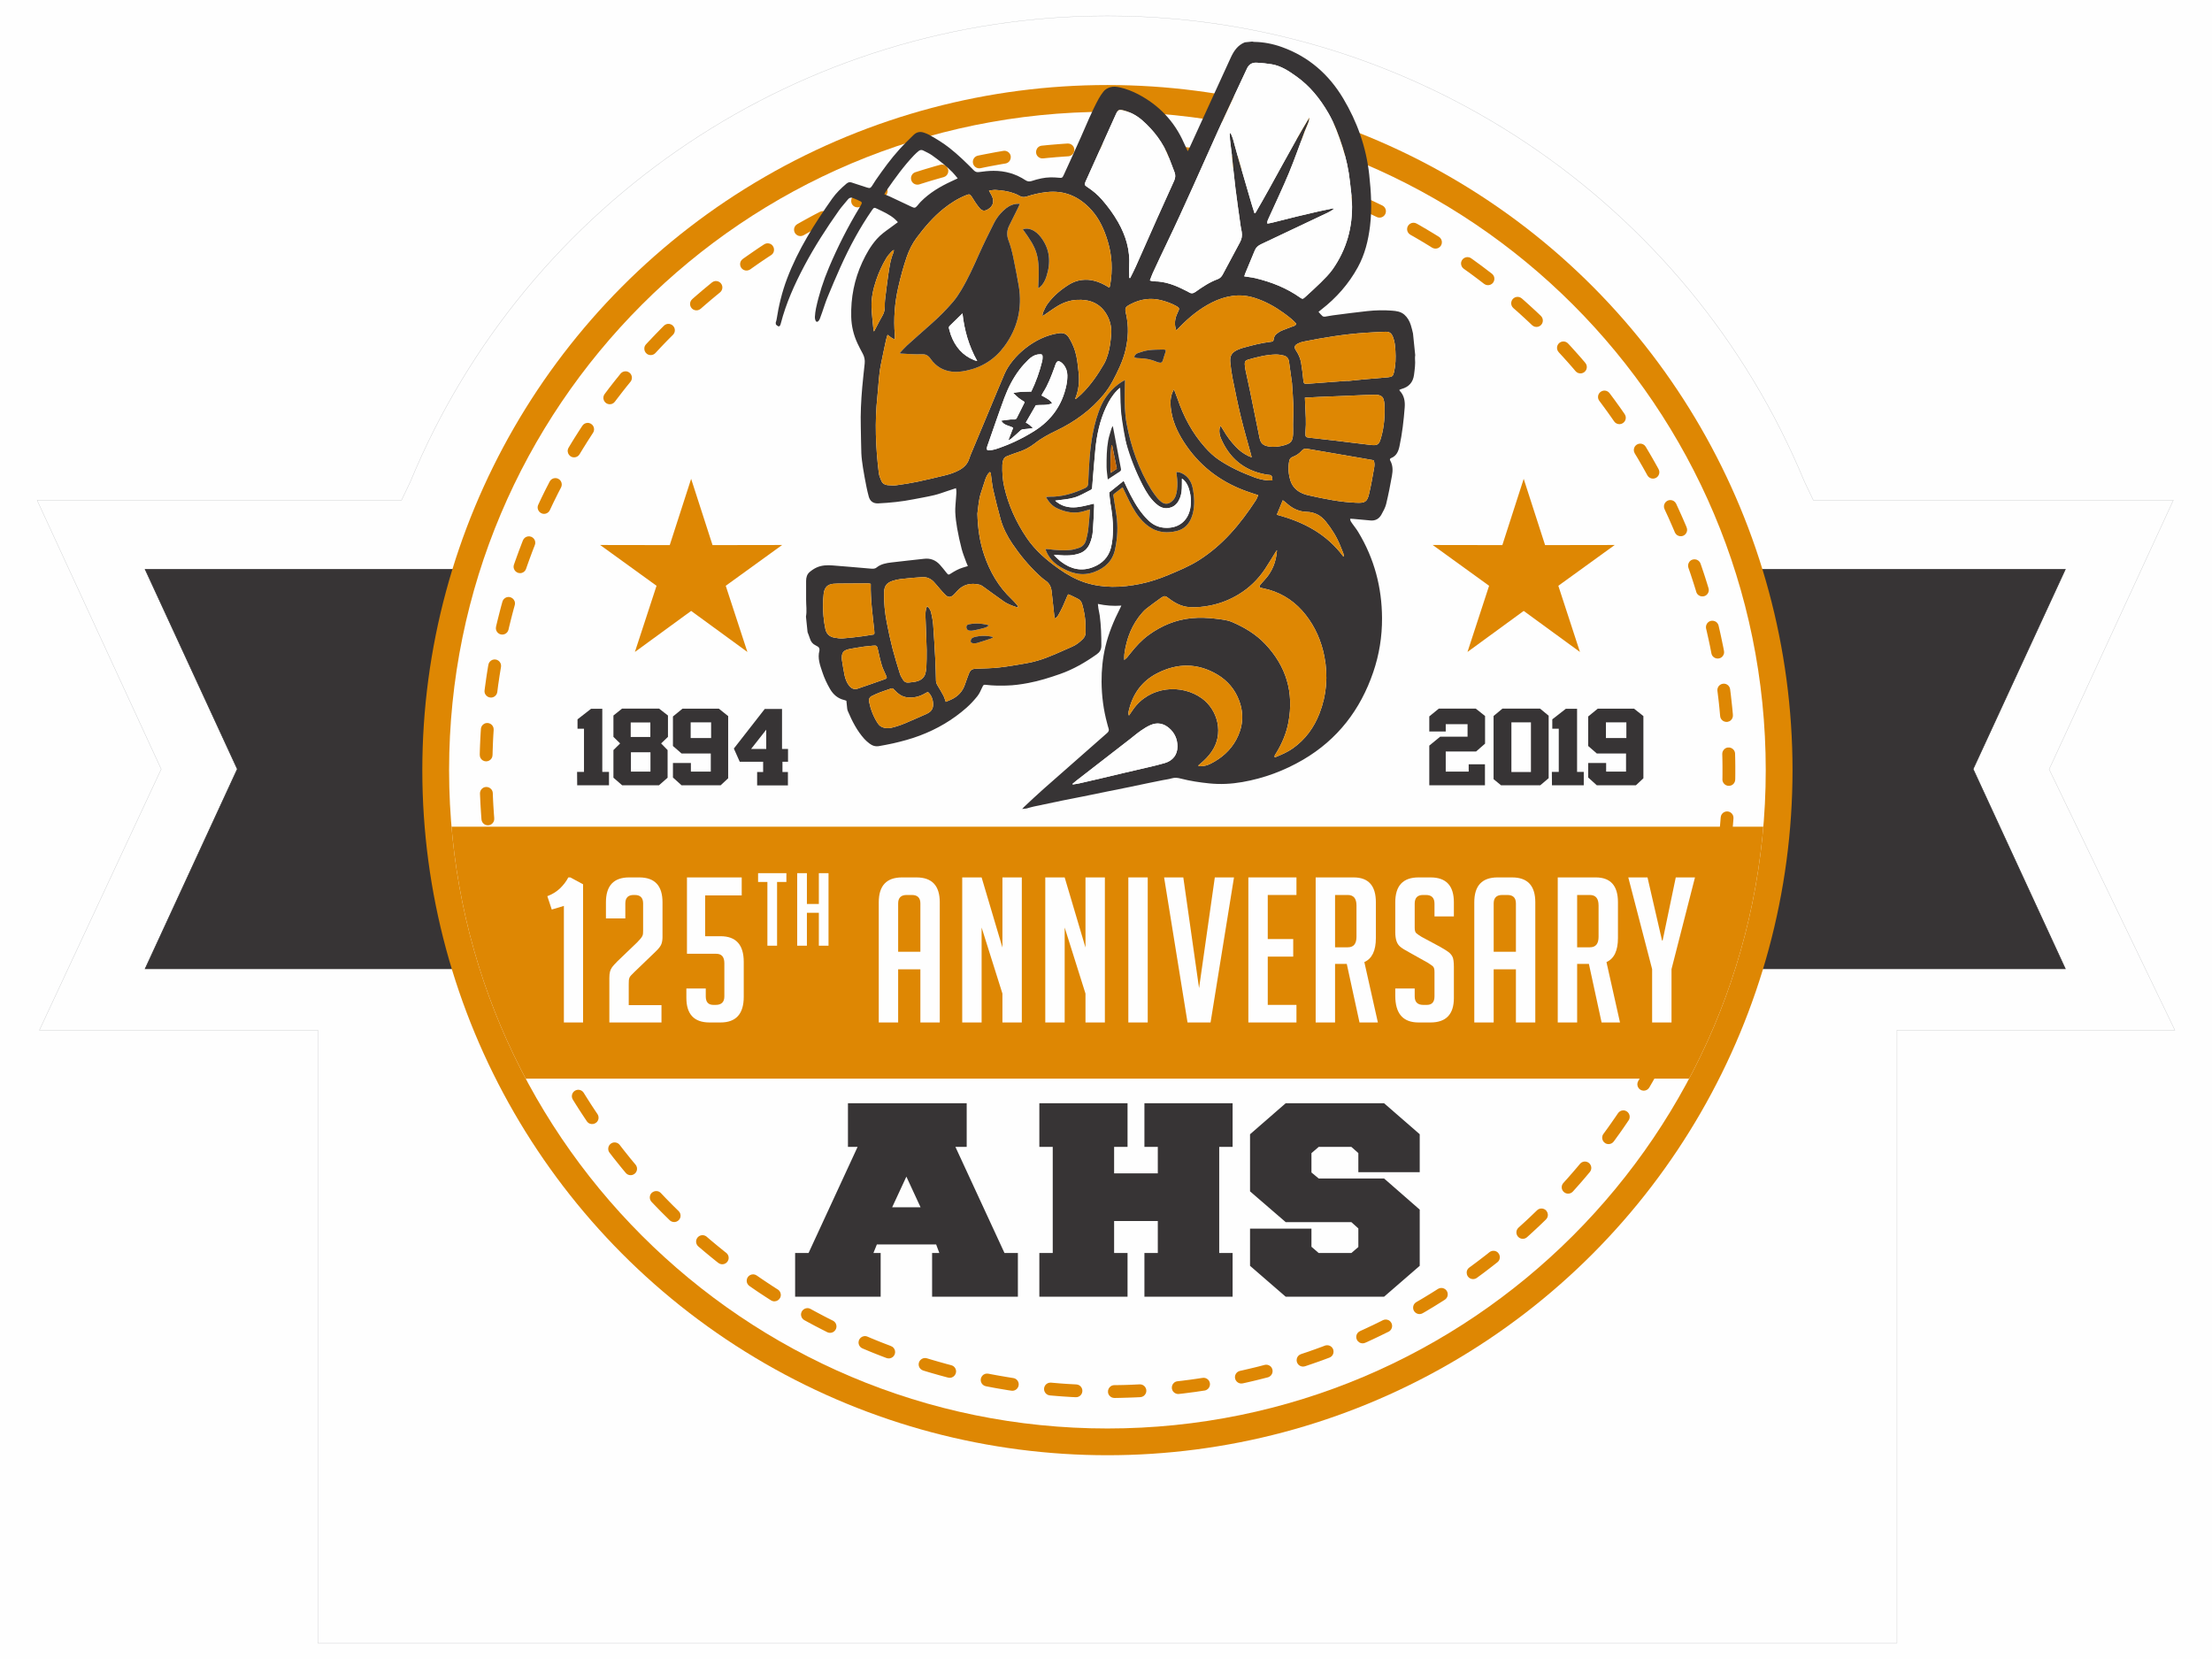 <?xml version="1.0" encoding="UTF-8"?>
<!DOCTYPE svg PUBLIC "-//W3C//DTD SVG 1.0//EN" "http://www.w3.org/TR/2001/REC-SVG-20010904/DTD/svg10.dtd">
<!-- Creator: CorelDRAW X8 -->
<svg xmlns="http://www.w3.org/2000/svg" xml:space="preserve" width="608mm" height="456mm" version="1.0" style="shape-rendering:geometricPrecision; text-rendering:geometricPrecision; image-rendering:optimizeQuality; fill-rule:evenodd; clip-rule:evenodd"
viewBox="0 0 60800 45600"
 xmlns:xlink="http://www.w3.org/1999/xlink">
 <defs>
  <style type="text/css">
   <![CDATA[
    .str1 {stroke:#373435;stroke-width:17.594}
    .str0 {stroke:#BDBFC1;stroke-width:7.6}
    .fil4 {fill:none}
    .fil3 {fill:#FEFEFE}
    .fil0 {fill:#FEFEFE}
    .fil1 {fill:#373435}
    .fil2 {fill:#DE8703}
    .fil9 {fill:#FEFEFE;fill-rule:nonzero}
    .fil6 {fill:#373435;fill-rule:nonzero}
    .fil7 {fill:#FEFEFE;fill-rule:nonzero}
    .fil5 {fill:#DE8703;fill-rule:nonzero}
    .fil8 {fill:url(#id1)}
   ]]>
  </style>
    <clipPath id="id0">
     <path d="M30439 3073c9994,0 18095,8102 18095,18095 0,9994 -8101,18096 -18095,18096 -9993,0 -18095,-8102 -18095,-18096 0,-9993 8102,-18095 18095,-18095z"/>
    </clipPath>
  <linearGradient id="id1" gradientUnits="userSpaceOnUse" x1="22831.8" y1="8525.14" x2="34560.2" y2="14739.7">
   <stop offset="0" style="stop-opacity:1; stop-color:#DE8703"/>
   <stop offset="1" style="stop-opacity:1; stop-color:#BA5700"/>
  </linearGradient>
 </defs>
 <g id="Layer_x0020_1">
  <rect class="fil0" width="60800" height="45600"/>
  <g id="_2038170206720">
   <path class="fil0 str0" d="M1020 13750l3411 7391 -3348 7175 7654 0 0 16847 43404 0 0 -16847 7639 0 -3456 -7171 3413 -7395 -9895 0 -240 -503 -7 -15c-3202,-7738 -10777,-12795 -19156,-12795 -8379,0 -15954,5057 -19156,12795l-6 15 -241 503 -10016 0z"/>
   <path class="fil1 str1" d="M56768 15650l-9289 0 0 5489 0 5489 9289 0 -2534 -5489 2534 -5489zm-52778 0l9289 0 0 5489 0 5489 -9289 0 2533 -5489 -2533 -5489z"/>
   <circle class="fil2" cx="30439" cy="21168" r="18831"/>
   <path class="fil3" d="M30439 3073c9994,0 18095,8102 18095,18095 0,9994 -8101,18096 -18095,18096 -9993,0 -18095,-8102 -18095,-18096 0,-9993 8102,-18095 18095,-18095z"/>
   <g style="clip-path:url(#id0)">
    <g>
     <rect class="fil2" x="11527" y="22723" width="38338" height="6924"/>
    </g>
   </g>
   <path class="fil4" d="M30439 3073c9994,0 18095,8102 18095,18095 0,9994 -8101,18096 -18095,18096 -9993,0 -18095,-8102 -18095,-18096 0,-9993 8102,-18095 18095,-18095z"/>
   <path class="fil5" d="M30439 3911l-31 0c-146,1 -227,169 -137,284 34,44 84,68 139,68 46,0 92,0 139,0l109 1 109 2 109 2 108 3 109 4 43 2c63,2 121,-29 155,-82 73,-115 -6,-264 -142,-270l-43 -2 -110 -3 -111 -4 -111 -2 -112 -2 -111 -1 -112 0zm-1074 385c144,-10 216,-176 125,-288 -37,-43 -90,-66 -147,-63l-122 8 -109 8 -110 9 -109 9 -109 10 -109 11 -41 4c-156,18 -213,213 -91,312 37,29 82,43 129,38l39 -4 106 -11 107 -9 107 -10 107 -8 108 -8 119 -8zm-1728 198c155,-28 199,-228 70,-318 -39,-27 -84,-37 -130,-29l-86 15 -106 18 -107 20 -105 20 -106 20 -106 21 -82 17c-83,18 -142,92 -139,178 4,110 104,189 212,167l80 -17 103 -21 104 -20 103 -19 104 -19 105 -19 86 -14zm-1700 375c121,-34 168,-178 92,-277 -44,-57 -117,-81 -186,-62l-26 7 -102 28 -102 30 -102 30 -102 30 -102 32 -101 32 -45 14c-144,48 -165,241 -34,319 44,25 95,31 143,16l43 -14 99 -31 99 -31 100 -30 100 -29 100 -29 100 -28 26 -7zm-1651 548c142,-56 150,-253 13,-321 -45,-22 -96,-24 -142,-6l-46 18 -98 39 -97 39 -97 40 -97 41 -97 41 -96 42 -29 13c-146,66 -137,274 14,327 43,14 88,12 129,-6l27 -12 94 -41 95 -40 95 -40 95 -39 96 -39 95 -38 46 -18zm-1586 717c124,-65 127,-242 4,-310 -52,-28 -113,-29 -166,-2l-48 25 -93 48 -92 49 -92 50 -91 50 -92 51 -90 51 -27 15c-57,33 -91,94 -88,159 5,132 149,212 263,146l25 -14 89 -50 89 -50 90 -49 90 -49 90 -48 91 -47 48 -25zm-1503 877c126,-84 95,-277 -51,-317 -50,-13 -100,-5 -143,23l-40 26 -87 57 -86 58 -86 59 -85 59 -85 59 -85 60 -33 23c-110,80 -93,247 31,304 59,25 123,18 175,-18l31 -22 83 -59 83 -58 84 -58 84 -57 85 -57 85 -56 40 -26zm-1406 1026c51,-42 75,-108 61,-173 -29,-129 -181,-183 -283,-100l-27 22 -80 66 -80 66 -79 66 -79 68 -79 67 -78 68 -41 37c-50,44 -70,112 -53,176 34,127 188,173 286,87l40 -35 77 -67 77 -66 77 -66 78 -65 78 -65 78 -64 27 -22zm-1293 1165c54,-56 67,-137 31,-206 -57,-105 -195,-127 -280,-43l-86 86 -72 74 -72 74 -72 75 -71 75 -71 75 -49 53c-101,111 -27,290 123,295 52,2 101,-18 136,-56l48 -52 69 -74 70 -74 70 -73 70 -72 72 -73 84 -84zm-1168 1291c92,-114 14,-283 -132,-287 -55,-1 -106,22 -141,64l-65 82 -65 80 -65 82 -63 81 -64 82 -62 83 -54 71c-38,51 -46,118 -19,177 55,122 220,141 301,33l52 -69 62 -80 62 -81 62 -80 63 -80 64 -79 64 -79zm-1029 1402c78,-121 -14,-279 -158,-271 -56,4 -106,32 -137,80l-49 75 -57 88 -55 87 -56 88 -55 89 -54 89 -51 85c-80,135 41,298 193,261 46,-11 84,-40 108,-80l51 -84 53 -87 54 -86 54 -87 55 -85 55 -86 49 -76zm-879 1502c28,-56 25,-121 -8,-174 -74,-115 -243,-107 -306,14l-38 75 -48 93 -47 93 -46 94 -46 94 -45 95 -43 93c-65,139 67,288 213,242 47,-16 84,-49 105,-93l43 -91 44 -93 45 -92 46 -92 45 -92 47 -91 39 -75zm-721 1584c23,-57 13,-121 -24,-170 -84,-109 -253,-85 -304,43l-33 85 -37 98 -38 99 -36 99 -36 99 -36 100 -30 86c-48,139 86,272 225,224 51,-19 90,-57 108,-109l29 -85 35 -97 35 -97 36 -97 36 -97 37 -96 33 -85zm-552 1651c40,-148 -114,-273 -251,-203 -44,24 -75,61 -88,109l-31 111 -27 103 -27 104 -26 103 -26 104 -25 104 -14 61c-30,133 95,248 226,206 59,-19 102,-67 117,-127l13 -59 25 -102 25 -101 26 -102 26 -101 27 -101 30 -109zm-378 1698c21,-135 -111,-242 -239,-192 -58,24 -98,74 -108,135l-10 54 -17 106 -17 107 -16 108 -15 107 -15 108 -15 114c-17,150 148,251 274,166 43,-29 69,-73 76,-124l14 -110 14 -105 16 -105 15 -105 17 -105 17 -105 9 -54zm-202 1729c9,-139 -142,-233 -263,-163 -52,31 -84,81 -88,141l-1 23 -7 110 -6 111 -5 110 -5 110 -4 111 -3 111 0 25c-3,136 142,222 261,157 56,-32 89,-87 90,-150l1 -23 3 -109 4 -108 4 -109 5 -108 6 -108 7 -107 1 -24zm-24 1741c-7,-153 -189,-225 -299,-119 -36,35 -54,82 -53,132l1 22 5 111 5 110 6 111 7 110 7 109 8 110 2 28c5,60 39,111 92,140 123,66 270,-30 259,-169l-2 -26 -8 -107 -7 -108 -7 -107 -6 -108 -5 -109 -4 -108 -1 -22zm152 1733c-21,-144 -197,-201 -300,-97 -38,40 -55,93 -48,148l15 105 16 107 17 107 17 107 18 107 19 106 11 62c28,147 215,195 310,79 33,-41 46,-91 36,-143l-10 -60 -19 -104 -17 -104 -17 -105 -17 -105 -15 -105 -16 -105zm331 1709c-37,-145 -226,-181 -314,-60 -31,43 -40,95 -28,146l13 50 26 103 27 104 27 103 29 102 28 103 30 102 5 19c46,151 251,171 325,32 21,-41 26,-88 13,-132l-34 -117 -28 -101 -28 -100 -27 -101 -26 -101 -26 -102 -12 -50zm504 1665c-50,-134 -229,-157 -310,-38 -32,47 -40,105 -20,159l27 74 36 99 38 99 37 98 39 98 39 98 39 97c55,134 239,148 313,24 29,-48 33,-106 12,-157l-38 -95 -38 -96 -38 -96 -37 -96 -36 -97 -36 -97 -27 -74zm675 1604c-63,-128 -244,-132 -313,-7 -27,50 -28,111 -3,162l38 79 46 93 47 94 48 93 48 93 48 93 47 88c74,137 277,117 323,-32 14,-46 9,-93 -13,-134l-46 -87 -47 -90 -47 -91 -47 -92 -45 -91 -46 -92 -38 -79zm837 1526c-46,-73 -137,-102 -217,-69 -100,42 -139,163 -82,255l44 71 56 89 55 87 57 88 57 87 57 86 60 90c87,125 280,89 317,-59 11,-49 2,-99 -26,-140l-58 -86 -56 -85 -56 -85 -55 -86 -55 -86 -54 -86 -44 -71zm989 1432c-55,-71 -157,-89 -233,-41 -88,56 -109,175 -45,257l44 56 63 82 65 81 65 81 65 81 65 80 78 93c48,57 124,77 194,52 116,-42 154,-185 75,-279l-75 -90 -65 -78 -63 -79 -64 -80 -63 -79 -62 -80 -44 -57zm1131 1323c-109,-112 -299,-39 -303,118 -1,47 16,91 48,125l38 40 72 75 72 74 72 74 73 73 74 73 74 73 25 24c103,100 276,40 296,-102 7,-56 -11,-112 -52,-151l-24 -23 -72 -71 -72 -71 -71 -72 -72 -73 -70 -72 -70 -74 -38 -40zm1260 1201c-65,-55 -158,-56 -224,-4 -87,70 -89,199 -5,272l29 24 79 67 79 67 80 66 80 66 80 65 81 65 41 32c98,77 244,30 278,-91 19,-70 -5,-141 -61,-186l-39 -30 -79 -64 -79 -64 -78 -64 -78 -65 -78 -65 -77 -66 -29 -25zm1376 1066c-115,-80 -272,0 -276,140 -2,59 27,115 76,149l19 13 85 59 86 59 86 58 87 57 87 57 87 56 55 35c129,81 293,-29 267,-179 -9,-50 -37,-92 -79,-119l-53 -33 -85 -55 -85 -56 -85 -56 -85 -57 -84 -57 -84 -58 -19 -13zm1478 919c-129,-71 -283,39 -258,184 10,53 41,98 88,124l105 57 92 50 92 49 93 48 93 48 93 47 62 32c64,31 138,22 192,-24 96,-82 78,-235 -35,-292l-61 -30 -91 -46 -91 -47 -91 -48 -90 -48 -90 -48 -103 -56zm1565 761c-136,-57 -277,67 -238,209 15,53 51,94 101,115l113 47 97 41 97 39 98 39 98 38 99 38 58 22c61,23 128,10 177,-31 101,-88 72,-252 -54,-298l-56 -22 -97 -37 -96 -37 -95 -38 -96 -39 -95 -39 -111 -47zm1635 596c-65,-20 -134,-1 -180,48 -89,96 -47,249 78,288l33 10 102 31 102 30 102 29 102 29 103 28 103 28 37 9c147,38 269,-115 200,-250 -23,-46 -63,-77 -113,-90l-34 -9 -101 -27 -101 -28 -100 -28 -100 -29 -100 -29 -100 -30 -33 -10zm1688 423c-64,-12 -127,10 -168,59 -86,104 -31,260 101,286l74 14 105 20 107 20 106 18 107 18 106 18 95 14c109,17 205,-69 202,-179 -3,-86 -65,-155 -149,-168l-92 -15 -105 -17 -104 -18 -105 -18 -104 -19 -103 -19 -73 -14zm1723 246c-61,-5 -121,21 -157,70 -82,110 -11,269 126,281l35 3 109 9 110 9 109 8 110 7 110 7 126 6c81,4 153,-47 176,-124 34,-110 -45,-222 -160,-227l-122 -7 -108 -6 -107 -7 -108 -8 -107 -9 -107 -9 -35 -3zm1739 69c-150,3 -228,178 -131,291 35,40 83,61 135,61l30 0 112 -2 111 -3 111 -3 110 -4 111 -4 127 -6c68,-4 127,-47 153,-111 47,-120 -45,-247 -173,-241l-123 6 -108 5 -109 4 -108 3 -109 2 -109 2 -30 0zm1737 -107c-145,16 -207,193 -106,297 38,39 92,58 146,52l124 -14 108 -14 108 -14 108 -14 107 -16 107 -16 43 -6c143,-23 199,-199 95,-300 -39,-39 -95,-57 -150,-48l-41 6 -105 16 -105 15 -106 15 -105 13 -106 14 -122 14zm1717 -285c-63,14 -113,60 -131,122 -37,128 77,251 208,221l73 -16 105 -24 104 -24 104 -25 104 -26 103 -26 97 -25c140,-38 178,-221 63,-310 -44,-33 -99,-45 -153,-31l-95 25 -101 26 -102 25 -101 24 -103 24 -102 24 -73 16zm1678 -461c-56,19 -99,64 -114,120 -37,136 92,258 225,214l103 -35 100 -34 100 -35 100 -35 99 -36 99 -37 69 -26c147,-56 153,-259 10,-325 -43,-19 -90,-20 -135,-4l-67 26 -97 35 -97 36 -98 34 -97 35 -99 33 -101 34zm1622 -632c-129,58 -140,235 -20,310 50,30 110,35 164,10l111 -50 95 -44 95 -45 94 -45 94 -46 94 -46 60 -29c128,-66 128,-247 1,-314 -51,-26 -109,-26 -160,-1l-57 29 -92 45 -92 45 -93 44 -93 44 -93 43 -108 50zm1547 -797c-78,46 -108,140 -73,223 43,97 159,134 250,81l104 -60 89 -54 89 -53 89 -55 88 -55 88 -55 60 -38c57,-37 87,-100 80,-167 -14,-130 -160,-199 -270,-129l-58 37 -86 54 -87 54 -87 53 -87 53 -88 52 -101 59zm1457 -951c-129,95 -75,299 85,317 44,4 87,-7 123,-33l88 -65 83 -61 83 -63 82 -63 82 -63 82 -64 65 -51c117,-94 72,-281 -75,-311 -51,-10 -103,3 -144,35l-63 51 -80 62 -81 62 -81 62 -81 61 -81 60 -87 64zm1352 -1096c-84,77 -75,211 19,276 68,46 156,40 217,-15l69 -62 76 -70 76 -70 76 -71 75 -71 75 -72 71 -69c112,-111 37,-299 -120,-302 -48,-1 -91,17 -125,50l-71 68 -73 70 -73 70 -74 69 -75 69 -75 68 -68 62zm1233 -1228c-66,74 -59,187 17,251 72,62 181,55 245,-16l50 -56 69 -77 69 -78 68 -78 67 -78 67 -79 76 -90c64,-78 50,-192 -30,-253 -75,-56 -181,-44 -241,29l-73 87 -66 77 -66 77 -67 76 -67 77 -68 75 -50 56zm1101 -1348c-87,120 4,288 152,279 53,-3 101,-29 132,-72l36 -48 60 -84 61 -84 60 -85 59 -85 59 -86 58 -86 16 -23c80,-120 -9,-278 -152,-274 -58,3 -108,31 -140,79l-15 22 -57 84 -58 83 -58 84 -59 83 -59 83 -60 82 -35 48zm957 -1454c-68,119 16,265 153,265 63,-1 119,-33 151,-87l25 -43 52 -90 52 -91 51 -91 51 -91 50 -91 49 -92 17 -32c71,-135 -51,-290 -199,-252 -49,12 -88,43 -112,88l-16 30 -48 90 -49 89 -50 90 -50 89 -51 88 -51 89 -25 42zm803 -1544c-61,134 59,278 202,243 53,-13 96,-48 118,-98l20 -44 43 -96 43 -96 41 -96 42 -97 40 -97 40 -97 12 -30c53,-132 -63,-268 -202,-237 -57,13 -102,52 -124,106l-11 28 -40 95 -39 95 -41 95 -41 94 -41 94 -42 94 -20 44zm638 -1619c-44,132 77,261 211,226 58,-15 104,-58 123,-115l20 -59 33 -101 32 -101 32 -101 31 -101 31 -102 33 -114c21,-74 -8,-152 -72,-194 -100,-66 -233,-16 -266,98l-32 110 -30 99 -31 100 -31 99 -32 99 -32 98 -20 59zm467 -1675c-31,146 123,263 256,192 46,-25 77,-66 88,-118l21 -94 22 -105 22 -105 22 -105 20 -106 20 -106 14 -75c17,-95 -47,-187 -143,-204 -95,-17 -187,47 -204,142l-13 73 -19 104 -21 103 -20 104 -22 103 -22 103 -21 94zm292 -1717c-8,66 22,130 77,166 109,74 258,5 273,-126l5 -49 12 -109 12 -108 11 -109 10 -109 9 -109 9 -115c5,-65 -27,-125 -81,-160 -113,-72 -261,3 -270,136l-9 110 -9 107 -10 107 -10 106 -11 107 -12 106 -6 49zm114 -1736c-1,147 167,231 285,140 42,-33 66,-82 67,-136l1 -36 1 -111 0 -112 0 -111 -1 -112 -2 -111 -3 -118c-5,-150 -182,-226 -294,-125 -39,36 -59,83 -58,136l3 114 2 109 1 109 0 109 0 110 -1 109 -1 36zm-62 -1740c12,143 183,211 291,117 42,-37 64,-92 59,-148l-2 -30 -10 -109 -11 -109 -12 -109 -12 -108 -12 -108 -14 -108 -3 -26c-14,-104 -114,-173 -215,-148 -88,21 -146,105 -134,194l3 24 13 106 13 106 12 106 11 107 10 106 10 107 3 30zm-240 -1723c31,152 226,193 316,67 28,-40 39,-87 29,-135l-18 -96 -22 -105 -22 -106 -22 -105 -23 -104 -24 -105 -17 -74c-38,-154 -242,-185 -323,-48 -23,40 -30,85 -20,129l17 72 23 103 23 102 22 103 22 103 20 103 19 96zm-417 -1690c45,143 234,169 316,44 29,-44 36,-97 21,-147l-9 -29 -31 -101 -32 -102 -32 -101 -33 -100 -34 -101 -34 -100 -15 -42c-50,-140 -240,-160 -316,-33 -28,45 -33,101 -16,150l14 40 34 98 33 99 32 98 32 99 31 99 31 99 8 30zm-589 -1638c26,60 80,100 145,107 133,13 231,-121 179,-244l-18 -44 -42 -97 -41 -96 -43 -96 -43 -96 -43 -95 -44 -95 -14 -31c-29,-59 -88,-98 -154,-100 -131,-4 -221,133 -164,251l13 29 43 93 43 93 42 94 41 94 41 94 41 95 18 44zm-755 -1567c31,57 90,91 155,91 133,-1 217,-144 153,-261l-24 -44 -51 -91 -51 -91 -52 -91 -52 -90 -53 -90 -53 -89 -18 -31c-74,-120 -250,-110 -310,18 -25,54 -21,114 9,165l17 29 53 87 51 88 51 89 51 88 50 89 50 90 24 44zm-913 -1482c34,50 91,78 152,76 138,-7 216,-162 137,-276l-24 -35 -59 -85 -60 -85 -61 -84 -60 -84 -62 -84 -62 -83 -28 -37c-60,-80 -175,-93 -252,-29 -73,59 -85,166 -28,241l27 36 60 81 60 82 60 82 59 83 59 83 58 83 24 35zm-1060 -1380c40,46 100,68 161,59 136,-22 195,-183 106,-288l-18 -21 -67 -78 -68 -79 -69 -77 -69 -77 -69 -77 -70 -77 -43 -45c-52,-57 -134,-72 -204,-40 -108,52 -134,191 -53,279l41 45 68 74 68 76 68 75 67 76 67 77 66 77 18 21zm-1196 -1265c47,44 111,59 173,41 128,-41 166,-202 69,-296l-82 -78 -76 -71 -76 -70 -76 -70 -77 -69 -77 -69 -60 -53c-51,-44 -121,-56 -184,-30 -119,50 -146,209 -48,295l58 51 76 67 75 68 75 69 75 69 74 69 81 77zm-1318 -1135c112,85 272,12 282,-128 4,-60 -21,-115 -68,-152l-77 -58 -82 -63 -83 -63 -83 -62 -84 -61 -84 -61 -77 -55c-118,-84 -282,3 -278,148 2,56 29,107 74,139l75 54 83 59 82 61 81 60 81 61 81 62 77 59zm-1429 -995c53,32 120,35 175,6 120,-64 126,-234 10,-306l-72 -44 -89 -55 -89 -53 -89 -54 -90 -52 -90 -53 -92 -52c-57,-31 -124,-30 -179,4 -114,72 -110,237 7,303l-1 0 89 50 88 51 88 52 88 52 87 53 87 53 72 45zm-1522 -843c93,44 203,1 240,-95 33,-86 -5,-182 -88,-222l-73 -35 -94 -45 -95 -45 -95 -44 -96 -44 -95 -43 -96 -42c-102,-44 -217,14 -242,123 -19,82 23,165 101,199l94 42 94 42 93 43 93 43 93 43 93 45 73 35zm-1602 -681c136,48 269,-77 228,-216 -16,-54 -55,-96 -109,-115l-85 -31 -100 -35 -100 -35 -100 -34 -100 -34 -101 -33 -86 -28c-149,-46 -281,109 -209,249 22,42 58,72 103,87l84 27 98 32 98 33 99 33 97 34 98 35 85 31zm-1664 -512c123,30 235,-71 217,-196 -11,-71 -61,-127 -131,-145l-117 -29 -104 -25 -104 -24 -105 -24 -105 -23 -105 -23 -53 -11c-137,-28 -250,107 -199,238 22,55 70,95 128,107l52 11 102 22 103 22 102 24 103 23 101 25 115 28zm-1707 -336c156,21 259,-154 165,-280 -28,-38 -69,-62 -116,-68l-65 -10 -108 -15 -108 -14 -108 -13 -108 -13 -109 -12 -99 -10c-124,-12 -221,104 -186,225 20,69 79,117 151,125l96 10 107 12 106 12 106 13 105 14 106 15 65 9z"/>
   <g>
    <path class="fil6" d="M24024 9110c16,-30 27,-51 38,-72 67,-126 129,-254 201,-376 45,-78 56,-159 57,-246 0,-53 -1,-108 5,-161 27,-223 52,-446 85,-669 33,-216 58,-434 145,-639 9,-19 9,-42 16,-77 -28,17 -47,24 -58,37 -51,58 -106,113 -145,177 -121,198 -216,409 -289,627 -80,241 -135,490 -123,745 9,208 35,414 54,621 1,7 6,14 14,33zm12898 6185c7,-4 13,-8 20,-11 -7,-27 -11,-55 -21,-81 -26,-69 -55,-137 -83,-206 -96,-239 -230,-454 -392,-656 -140,-175 -309,-266 -532,-272 -201,-6 -375,-84 -526,-216 -25,-22 -51,-45 -78,-66 -16,-14 -34,-25 -51,-37 -55,133 -107,260 -164,399 732,192 1369,527 1827,1146zm-13176 2478c-137,22 -261,39 -383,63 -190,38 -236,103 -222,296 1,6 1,11 2,17 23,137 42,275 71,411 23,103 59,203 126,287 60,76 139,114 233,82 248,-83 493,-170 739,-257 71,-26 73,-35 42,-107 -39,-92 -87,-180 -116,-275 -43,-143 -75,-291 -108,-437 -24,-107 -34,-116 -143,-105 -85,9 -169,18 -241,25zm1900 1537c-8,-84 -36,-161 -85,-229 -50,-68 -56,-68 -131,-24 -154,91 -319,133 -498,111 -139,-18 -246,-95 -340,-196 -60,-65 -61,-62 -146,-31 -83,31 -168,55 -249,87 -82,32 -163,66 -241,107 -61,33 -81,89 -66,160 42,208 118,403 234,582 41,65 99,110 175,126 70,16 140,15 211,-1 172,-40 335,-104 496,-177 155,-71 315,-132 468,-205 141,-67 187,-159 172,-310zm-1338 -13970c60,25 108,42 154,64 198,93 396,187 594,280 83,39 102,35 162,-34 29,-35 57,-71 89,-104 241,-244 530,-417 840,-560 56,-26 111,-52 177,-83 -53,-63 -96,-120 -145,-170 -172,-176 -366,-325 -566,-468 -71,-50 -154,-85 -232,-126 -45,-25 -89,-20 -128,10 -46,38 -91,77 -132,121 -282,296 -519,627 -752,962 -21,29 -36,63 -61,108zm-374 10708c-27,-5 -49,-13 -70,-13 -63,-1 -126,1 -188,1 -165,1 -330,1 -495,3 -91,1 -182,-2 -273,7 -162,16 -243,98 -266,261 -1,8 -2,17 -3,25 -22,199 -22,398 -5,597 11,122 28,244 54,363 26,125 108,207 235,232 80,15 164,29 245,23 176,-12 351,-35 526,-57 110,-14 219,-34 328,-51 6,-14 13,-25 13,-35 0,-26 -2,-51 -5,-77 -44,-422 -104,-842 -96,-1279zm5546 5498c2,5 4,11 6,16 55,-9 110,-14 164,-26 208,-47 415,-95 623,-144 193,-45 386,-93 580,-138 241,-56 482,-110 722,-168 149,-35 299,-70 446,-114 218,-65 344,-230 343,-454 0,-201 -76,-373 -229,-505 -151,-130 -324,-164 -509,-85 -92,40 -181,95 -264,153 -103,71 -198,153 -297,230 -494,383 -989,766 -1484,1150 -35,27 -67,57 -101,85zm-1134 -10783c130,-270 227,-543 297,-826 8,-32 13,-67 14,-101 5,-90 -13,-106 -103,-97 -113,11 -206,68 -283,144 -87,86 -171,176 -245,273 -181,238 -316,502 -420,780 -163,440 -313,885 -469,1328 -5,13 -9,27 -11,41 -8,55 8,77 63,72 56,-5 114,-11 168,-28 380,-123 739,-291 1077,-505 468,-295 762,-710 876,-1251 20,-91 29,-186 28,-279 -2,-106 -35,-208 -105,-292 -23,-28 -50,-55 -81,-74 -59,-35 -95,-24 -125,36 -18,36 -29,74 -42,112 -88,241 -177,481 -317,698 -15,23 -26,49 -41,76 57,31 111,57 160,90 49,32 100,65 131,126 -148,65 -301,36 -447,52 -91,159 -182,315 -275,477 71,37 131,81 193,154 -95,11 -172,24 -250,28 -40,3 -68,14 -97,42 -78,74 -160,145 -242,215 -20,18 -46,29 -69,43 -3,-3 -7,-7 -10,-10 42,-109 85,-218 128,-329 -111,-65 -253,-59 -330,-196 95,-13 173,-24 252,-32 39,-4 80,4 119,0 19,-2 44,-16 53,-32 74,-144 146,-289 218,-435 2,-3 -1,-10 -3,-18 -51,-33 -105,-64 -154,-103 -50,-39 -95,-85 -153,-139 174,-45 334,-31 495,-40zm7521 167c4,77 7,142 9,207 11,239 30,478 8,717 -4,36 -2,73 0,110 1,33 20,52 52,58 23,4 45,8 68,10 231,27 463,51 694,79 330,39 660,83 990,120 175,19 219,-16 268,-187 3,-8 5,-17 7,-25 86,-301 107,-610 90,-922 -2,-39 -13,-78 -22,-116 -16,-65 -61,-102 -123,-118 -31,-7 -62,-13 -93,-13 -94,0 -187,4 -281,7 -250,10 -500,22 -750,32 -168,7 -336,12 -504,20 -133,6 -266,14 -413,21zm-355 -404c-29,-206 -57,-395 -82,-584 -12,-95 -66,-152 -153,-172 -74,-17 -152,-29 -228,-26 -254,8 -500,72 -744,141 -69,20 -93,51 -91,124 2,60 12,119 24,178 38,181 80,361 117,542 89,435 176,870 265,1305 32,152 98,213 252,237 146,23 290,7 430,-34 186,-54 227,-108 240,-304 5,-90 -1,-182 0,-273 2,-173 13,-347 8,-520 -7,-211 -26,-421 -38,-614zm2243 2124c-99,-18 -194,-35 -289,-51 -510,-87 -1020,-173 -1529,-262 -65,-11 -112,-2 -157,51 -67,79 -154,135 -251,171 -54,21 -82,56 -93,112 -35,183 -22,362 34,539 40,124 115,222 223,294 86,57 183,91 284,113 430,96 861,185 1304,202 232,9 296,-18 349,-240 56,-235 97,-473 139,-712 12,-68 21,-141 -14,-217zm-6725 7019c44,-64 78,-116 114,-167 457,-655 1340,-705 1889,-309 445,320 616,984 263,1479 -84,120 -186,223 -298,316 -21,17 -41,35 -63,54 11,8 15,13 20,14 14,3 28,4 42,4 102,2 197,-27 287,-73 293,-150 534,-359 693,-651 187,-343 220,-704 85,-1072 -114,-311 -319,-553 -601,-722 -546,-324 -1105,-320 -1661,-32 -407,211 -658,553 -767,998 -11,47 -29,97 -3,161zm6018 -9203c1,2 1,4 1,6 147,-15 294,-32 442,-45 221,-20 443,-36 664,-57 116,-11 137,-35 164,-150 43,-191 47,-384 36,-578 -8,-128 -18,-256 -66,-377 -44,-111 -96,-150 -213,-146 -188,8 -375,15 -563,29 -569,39 -1131,131 -1690,243 -55,11 -110,31 -159,58 -86,47 -98,101 -44,181 71,103 120,216 142,337 28,159 45,321 62,482 9,89 21,106 108,100 372,-27 744,-55 1116,-83zm-6008 -2826c8,1 16,1 24,2 52,-105 107,-208 154,-314 198,-445 393,-891 592,-1335 153,-344 308,-686 464,-1028 33,-74 40,-149 12,-224 -50,-139 -105,-276 -158,-414 -155,-398 -404,-730 -722,-1012 -150,-133 -320,-226 -514,-278 -137,-37 -163,-23 -222,107 -276,613 -552,1226 -828,1839 -40,89 -36,106 47,160 149,97 283,210 400,344 167,192 317,396 443,617 213,374 332,771 305,1207 -6,109 2,219 3,329zm4060 7482c-15,20 -23,28 -29,38 -101,162 -198,326 -303,485 -190,283 -429,516 -722,693 -241,146 -499,248 -774,304 -193,39 -389,59 -587,45 -215,-16 -396,-115 -564,-244 -90,-70 -116,-75 -212,-8 -133,93 -262,191 -392,290 -40,30 -77,67 -111,105 -293,328 -443,719 -501,1149 -6,46 -2,93 -4,161 37,-33 60,-49 78,-69 33,-39 64,-80 96,-120 148,-186 307,-360 500,-500 353,-255 741,-418 1178,-460 223,-21 444,-12 664,15 152,20 307,30 450,92 338,145 650,331 906,600 581,612 797,1333 640,2162 -57,299 -175,577 -334,837 -21,34 -52,66 -46,111 11,2 17,5 22,4 169,-69 337,-140 486,-247 339,-242 575,-566 725,-952 199,-509 240,-1033 136,-1570 -82,-421 -249,-803 -513,-1142 -263,-335 -595,-570 -1005,-690 -74,-21 -149,-34 -224,-54 -47,-13 -56,-36 -26,-74 37,-47 77,-92 118,-136 213,-227 325,-497 348,-825zm-9618 1538c66,55 99,119 114,188 24,108 45,218 54,328 22,304 40,608 56,912 10,208 16,416 21,623 1,52 21,93 46,135 54,90 109,180 158,273 27,52 42,111 65,172 50,-20 97,-39 143,-60 187,-86 321,-221 386,-422 31,-94 67,-187 102,-280 43,-116 90,-145 210,-149 208,-8 416,-10 622,-33 252,-28 501,-73 751,-116 106,-18 212,-43 316,-74 328,-97 634,-249 947,-384 108,-46 200,-120 284,-202 52,-50 82,-110 82,-182 0,-65 -2,-131 -2,-196 -1,-198 -37,-391 -90,-581 -21,-77 -65,-131 -138,-163 -58,-26 -113,-56 -169,-83 -25,-12 -51,-20 -80,-31 -11,22 -19,36 -26,51 -42,97 -81,195 -125,291 -36,77 -76,153 -118,227 -22,37 -47,75 -97,95 -6,-24 -11,-40 -13,-56 -25,-224 -51,-448 -73,-671 -12,-129 -55,-235 -167,-311 -73,-50 -139,-109 -203,-170 -270,-256 -506,-541 -714,-849 -139,-206 -252,-428 -320,-668 -76,-271 -143,-545 -206,-819 -28,-125 -37,-253 -57,-380 -6,-33 7,-74 -35,-101 -64,56 -97,130 -123,204 -44,123 -78,250 -121,373 -63,183 -69,374 -96,563 0,2 0,5 0,8 10,387 62,767 187,1134 157,459 393,871 750,1207 56,52 106,111 156,169 13,15 17,36 33,70 -75,-23 -133,-37 -187,-61 -71,-30 -143,-61 -205,-104 -183,-126 -360,-260 -541,-389 -41,-29 -84,-64 -131,-76 -242,-59 -457,-12 -627,182 -32,37 -64,74 -100,106 -72,62 -135,64 -205,0 -57,-52 -106,-111 -157,-169 -58,-66 -112,-136 -173,-200 -85,-89 -194,-135 -315,-128 -201,11 -403,32 -603,54 -70,8 -140,26 -208,47 -167,53 -236,145 -240,320 -6,281 22,559 76,833 46,240 98,480 159,717 60,231 131,460 202,688 19,61 56,118 91,172 33,50 84,76 148,67 61,-9 125,-11 186,-24 155,-32 265,-114 286,-284 4,-31 13,-62 14,-93 5,-165 13,-329 9,-494 -7,-308 -23,-615 -33,-922 -3,-93 1,-188 44,-284zm8718 -9064c111,18 211,27 307,50 440,106 857,269 1229,533 59,43 79,41 133,-9 143,-131 288,-260 425,-396 117,-117 237,-233 332,-367 389,-552 560,-1171 535,-1844 -7,-187 -36,-374 -55,-560 -35,-327 -104,-647 -204,-959 -104,-323 -219,-639 -390,-936 -227,-392 -503,-738 -874,-1003 -209,-150 -422,-294 -683,-338 -137,-23 -276,-37 -414,-44 -121,-7 -212,44 -266,160 -268,579 -544,1154 -807,1736 -463,1025 -911,2057 -1399,3071 -131,272 -258,545 -385,819 -29,64 -51,131 -78,200 22,7 32,11 42,13 26,5 51,11 76,11 311,0 589,112 860,251 30,16 62,28 91,47 65,44 119,38 185,-9 192,-137 389,-268 613,-350 61,-23 103,-68 134,-125 158,-297 317,-593 476,-889 48,-88 64,-182 48,-281 -9,-53 -22,-106 -30,-159 -49,-350 -101,-700 -144,-1050 -39,-311 -67,-624 -100,-935 -15,-130 -35,-260 -48,-390 -6,-59 -4,-119 -6,-179 8,-1 15,-3 23,-4 20,49 46,97 60,147 52,181 98,363 150,543 120,419 242,837 365,1254 25,86 54,171 81,257 7,0 13,0 20,1 510,-870 965,-1771 1488,-2634 -2,49 -11,96 -28,140 -31,82 -69,162 -101,244 -144,381 -277,766 -433,1142 -174,418 -369,827 -555,1239 -21,46 -48,90 -38,153 50,-10 97,-16 143,-28 221,-55 441,-112 662,-166 199,-48 398,-94 598,-140 128,-29 256,-55 384,-81 16,-3 34,2 50,3 -57,48 -115,82 -176,111 -611,290 -1222,580 -1834,868 -78,37 -138,86 -171,168 -86,211 -175,421 -262,632 -11,25 -18,51 -29,83zm-4650 3372c20,-7 29,-9 35,-13 45,-39 92,-77 135,-118 254,-246 452,-535 628,-839 46,-81 78,-172 105,-261 53,-178 75,-362 89,-547 14,-193 -26,-375 -122,-542 -184,-318 -475,-425 -824,-405 -185,10 -358,69 -517,163 -119,71 -232,154 -347,232 -22,15 -44,30 -66,45 -5,-4 -9,-7 -15,-11 7,-30 8,-62 20,-88 36,-77 69,-158 118,-226 160,-223 368,-396 599,-540 103,-63 216,-104 336,-121 258,-35 488,43 707,173 18,11 37,22 54,33 8,-8 15,-11 16,-15 6,-19 11,-38 14,-58 70,-408 52,-811 -70,-1208 -95,-311 -225,-604 -444,-848 -332,-368 -739,-552 -1241,-493 -184,22 -365,63 -541,121 -69,23 -131,20 -195,-18 -51,-31 -107,-54 -163,-74 -159,-57 -326,-78 -494,-89 -58,-3 -117,11 -184,18 30,55 58,101 81,149 73,155 31,286 -116,370 -84,48 -151,42 -215,-30 -46,-50 -84,-108 -123,-164 -35,-51 -65,-106 -101,-158 -52,-73 -65,-75 -150,-42 -230,91 -435,222 -627,376 -284,229 -519,504 -736,795 -116,157 -203,328 -268,513 -96,277 -172,560 -237,846 -99,434 -133,871 -95,1315 3,35 -1,72 -1,114 -85,-15 -131,-79 -200,-120 -15,54 -32,99 -42,146 -48,228 -98,456 -143,685 -56,283 -63,572 -93,857 -76,704 -48,1405 38,2105 9,78 41,154 73,225 31,69 93,109 170,114 79,4 160,13 238,3 192,-26 383,-56 573,-95 255,-53 510,-116 764,-177 133,-32 262,-75 384,-140 136,-72 239,-171 285,-323 24,-76 57,-149 88,-223 166,-399 334,-799 501,-1198 127,-302 250,-606 380,-906 205,-473 823,-1029 1496,-1118 114,-15 205,12 271,117 74,119 133,245 174,379 58,189 73,385 95,581 27,248 7,488 -97,733zm5425 2238c-3,-32 -5,-54 -8,-76 -6,-48 -27,-77 -82,-77 -40,0 -79,-9 -118,-17 -578,-109 -973,-445 -1205,-979 -37,-87 -56,-180 -41,-276 3,-20 14,-39 28,-76 33,49 58,82 78,119 95,167 210,318 342,457 98,105 213,189 342,252 24,12 51,21 93,38 -9,-40 -14,-63 -21,-87 -92,-340 -192,-679 -275,-1021 -84,-346 -155,-695 -225,-1044 -31,-153 -53,-309 -67,-465 -17,-176 47,-273 207,-342 47,-20 95,-39 144,-52 250,-69 500,-135 758,-165 72,-9 73,-10 88,-88 9,-52 33,-98 75,-130 43,-32 87,-65 136,-87 102,-43 207,-79 310,-119 37,-13 79,-19 96,-73 -40,-41 -79,-86 -125,-124 -72,-60 -146,-118 -223,-173 -241,-173 -499,-317 -784,-409 -201,-65 -406,-88 -615,-60 -199,27 -387,90 -567,180 -343,172 -634,411 -899,685 -25,26 -51,52 -85,87 -12,-43 -23,-72 -28,-102 -25,-143 8,-277 72,-405 49,-97 45,-116 -51,-169 -127,-70 -264,-118 -405,-155 -296,-76 -576,-32 -843,107 -152,79 -164,107 -126,269 2,9 4,17 6,25 32,154 49,309 45,467 -9,335 -85,653 -224,958 -122,268 -250,532 -437,761 -357,435 -803,756 -1307,997 -207,99 -406,204 -586,347 -145,113 -305,197 -482,250 -98,30 -192,70 -288,105 -62,23 -96,70 -111,132 -9,35 -14,72 -16,109 -7,203 7,405 52,603 115,505 327,969 616,1398 236,349 549,615 888,855 220,155 452,287 709,372 502,164 1009,144 1518,42 269,-54 527,-140 780,-246 286,-120 573,-238 836,-404 661,-417 1145,-1002 1566,-1646 28,-42 44,-91 68,-143 -86,-29 -164,-54 -241,-80 -716,-241 -1304,-657 -1736,-1282 -196,-283 -352,-585 -411,-930 -29,-166 -38,-334 16,-498 12,-36 31,-69 55,-121 39,103 73,184 102,267 166,488 404,935 748,1322 116,131 241,252 386,349 304,205 635,355 978,483 48,18 97,32 147,45 110,29 221,45 347,40zm-12778 4168c-15,-142 -30,-284 -44,-426 29,-155 3,-312 4,-468 2,-170 -2,-341 0,-512 0,-94 24,-184 98,-246 58,-49 123,-93 192,-124 141,-64 293,-68 444,-56 346,26 691,58 1037,87 56,5 116,10 164,-29 121,-98 267,-124 414,-141 297,-36 595,-66 892,-100 172,-21 315,34 431,158 66,71 124,149 185,224 53,64 56,65 125,21 101,-65 205,-123 320,-159 46,-15 92,-29 144,-44 -16,-37 -31,-67 -42,-99 -44,-123 -95,-244 -128,-370 -49,-187 -90,-377 -124,-567 -26,-148 -46,-299 -52,-449 -5,-130 14,-261 21,-392 5,-84 20,-168 -1,-264 -81,27 -156,52 -231,76 -121,40 -241,86 -365,115 -188,45 -379,77 -569,114 -322,64 -647,97 -975,113 -134,6 -224,-60 -258,-188 -24,-88 -45,-177 -63,-266 -34,-173 -68,-347 -95,-521 -21,-135 -40,-271 -46,-407 -10,-242 -8,-484 -15,-726 -10,-359 8,-717 39,-1075 19,-221 45,-441 68,-662 10,-95 -7,-186 -54,-272 -49,-89 -96,-181 -140,-273 -109,-232 -169,-476 -176,-734 -14,-526 84,-1030 306,-1509 106,-228 229,-445 398,-635 105,-118 232,-209 359,-300 72,-51 142,-104 220,-162 -34,-34 -59,-64 -89,-90 -142,-122 -312,-197 -479,-277 -83,-41 -92,-38 -146,40 -168,243 -323,496 -466,756 -291,527 -525,1080 -755,1636 -56,136 -99,278 -148,417 -20,57 -39,114 -61,169 -9,23 -23,47 -39,66 -29,33 -64,29 -80,-10 -13,-31 -21,-67 -19,-99 6,-79 13,-159 30,-237 83,-388 204,-764 359,-1129 241,-570 521,-1121 842,-1650 18,-30 35,-59 50,-90 14,-29 10,-57 -22,-72 -72,-34 -144,-69 -218,-96 -48,-18 -94,-6 -130,38 -81,103 -173,198 -248,305 -349,493 -676,1001 -959,1535 -265,502 -497,1018 -640,1571 -26,100 -59,106 -135,29 -1,-17 -3,-34 -5,-51 8,-27 19,-54 23,-82 59,-383 150,-759 287,-1122 301,-798 754,-1512 1242,-2204 110,-156 248,-289 394,-413 45,-38 89,-47 141,-30 27,9 54,18 81,27 114,37 227,75 341,111 78,25 96,18 142,-50 34,-49 62,-102 96,-151 205,-295 415,-587 657,-853 122,-135 254,-261 383,-389 83,-83 181,-103 291,-64 48,18 97,34 141,59 194,108 384,224 559,362 238,187 454,398 666,613 42,43 83,56 143,48 132,-18 266,-34 399,-34 318,-2 613,83 879,258 55,36 106,42 169,22 88,-30 180,-54 271,-73 157,-32 316,-34 476,-17 89,9 99,3 137,-80 156,-342 314,-683 466,-1027 158,-359 306,-723 495,-1069 36,-67 81,-130 128,-191 46,-60 109,-96 183,-119 91,-28 181,-16 269,3 176,39 343,105 503,188 569,299 991,738 1253,1328 33,74 68,148 110,238 24,-48 43,-82 59,-117 235,-512 469,-1025 703,-1538 141,-308 281,-617 423,-924 83,-179 190,-337 384,-414 68,-7 136,-14 204,-21 17,3 33,9 50,9 264,3 520,54 767,143 732,263 1285,746 1681,1408 387,647 635,1345 717,2099 52,471 79,941 22,1414 -48,395 -142,779 -335,1130 -251,458 -590,843 -1003,1163 -24,19 -48,38 -78,63 38,42 69,83 107,115 16,15 47,21 69,18 74,-10 146,-28 219,-37 316,-41 632,-83 948,-117 224,-24 449,-29 674,-12 122,9 243,24 342,110 89,78 143,177 178,286 25,76 41,153 60,230 20,199 41,397 61,596 -2,30 -9,62 -6,93 14,151 -7,300 -27,450 -27,207 -144,334 -343,388 -21,6 -40,15 -59,23 4,14 4,21 7,24 126,129 152,293 139,461 -27,357 -68,713 -143,1065 -30,141 -82,267 -230,326 -32,13 -43,36 -25,68 75,132 74,275 48,416 -46,260 -97,520 -159,777 -25,103 -80,200 -132,294 -63,113 -164,172 -298,160 -164,-14 -328,-30 -492,-45 -22,-2 -44,-1 -69,-1 1,59 33,95 61,134 54,77 114,150 162,230 440,727 650,1519 654,2365 3,507 -77,1004 -241,1485 -352,1034 -980,1852 -1927,2407 -518,303 -1076,511 -1672,615 -302,53 -605,68 -909,37 -263,-27 -524,-66 -781,-132 -83,-22 -165,-33 -251,-7 -79,24 -162,33 -243,49 -128,25 -257,51 -385,78 -203,42 -406,85 -609,127 -187,38 -374,74 -561,113 -211,43 -423,87 -635,130 -192,39 -385,75 -577,114 -262,54 -524,109 -785,165 -66,14 -131,35 -197,53 -40,5 -79,9 -119,13 19,-21 37,-43 58,-62 173,-161 345,-324 522,-481 584,-516 1171,-1031 1757,-1546 41,-37 58,-74 38,-128 -15,-42 -25,-87 -37,-131 -103,-376 -152,-759 -155,-1148 -2,-325 30,-647 105,-965 87,-368 231,-714 402,-1050 12,-23 22,-47 37,-79 -223,17 -428,0 -645,-46 5,48 7,84 13,120 11,67 29,134 38,201 36,275 45,550 44,827 0,106 -43,178 -126,236 -312,221 -639,412 -1002,540 -288,101 -578,193 -877,249 -201,38 -404,67 -610,71 -180,4 -358,4 -536,-18 -86,-11 -91,-4 -127,74 -38,83 -75,168 -131,238 -91,112 -190,221 -298,316 -379,335 -810,587 -1283,765 -240,91 -487,157 -736,214 -128,29 -257,51 -385,75 -99,18 -187,-12 -264,-72 -49,-38 -98,-79 -140,-126 -202,-225 -337,-491 -454,-767 -9,-21 -14,-44 -17,-67 -8,-69 -15,-140 -22,-215 -16,-5 -34,-14 -53,-18 -181,-41 -308,-151 -399,-309 -85,-146 -155,-298 -208,-458 -64,-191 -137,-383 -81,-591 2,-5 1,-11 1,-17 3,-47 -15,-83 -59,-103 -15,-8 -29,-18 -45,-25 -80,-37 -130,-98 -156,-182 -19,-62 -45,-122 -67,-183z"/>
    <path class="fil5" d="M31173 9813c47,34 102,32 154,34 149,3 294,29 433,85 28,11 57,24 88,31 72,17 98,1 119,-70 21,-64 37,-130 61,-194 27,-74 20,-93 -62,-92 -134,2 -268,3 -400,20 -95,12 -188,44 -279,74 -50,17 -96,48 -114,112zm-250 631c-266,134 -521,405 -648,685 -113,248 -183,509 -236,775 -90,454 -107,915 -128,1376 -3,69 -24,108 -86,137 -311,142 -631,243 -978,236 -29,-1 -59,5 -99,9 80,136 172,246 303,307 235,109 481,159 738,83 54,-15 107,-32 167,-50 1,21 2,38 0,54 -14,164 -24,329 -44,493 -11,95 -34,190 -57,284 -28,117 -100,197 -216,232 -65,20 -131,41 -198,49 -216,26 -432,6 -647,-21 -17,-3 -35,-1 -58,-2 6,20 9,31 13,41 75,194 208,338 384,445 296,180 603,273 949,144 301,-113 503,-310 570,-627 65,-311 81,-626 34,-942 -24,-164 -51,-327 -76,-490 -5,-30 -19,-63 12,-87 76,-59 153,-118 235,-181 36,76 68,142 100,208 104,219 210,437 364,626 206,254 459,416 799,400 329,-16 545,-131 651,-461 8,-25 15,-49 21,-74 48,-215 37,-431 -1,-645 -24,-137 -79,-262 -184,-359 -76,-68 -162,-112 -273,-115 4,33 5,58 9,83 20,135 26,272 9,408 -13,106 -37,210 -114,289 -105,107 -213,125 -325,33 -37,-30 -74,-63 -103,-100 -58,-75 -115,-149 -165,-229 -345,-560 -557,-1169 -677,-1813 -54,-287 -58,-578 -53,-869 1,-107 5,-215 8,-332zm4052 2762c-125,5 -237,-11 -347,-40 -50,-13 -99,-27 -147,-45 -342,-128 -674,-278 -978,-483 -145,-97 -270,-218 -386,-349 -344,-387 -582,-834 -748,-1321 -29,-84 -63,-165 -102,-268 -24,52 -43,85 -55,121 -54,164 -45,332 -16,498 59,344 215,647 411,930 432,625 1020,1041 1736,1282 77,26 155,51 241,80 -24,52 -40,101 -68,143 -421,644 -905,1229 -1566,1646 -263,166 -550,284 -836,404 -253,106 -511,192 -780,246 -509,102 -1016,122 -1518,-42 -257,-85 -489,-217 -708,-372 -340,-240 -653,-506 -889,-855 -289,-429 -501,-893 -616,-1398 -45,-198 -59,-400 -52,-603 2,-37 7,-74 16,-110 15,-61 49,-108 111,-131 96,-35 190,-75 288,-105 177,-53 337,-137 482,-250 180,-143 379,-248 586,-347 504,-241 950,-562 1307,-997 187,-229 315,-493 437,-761 139,-305 215,-623 224,-958 4,-158 -13,-313 -45,-467 -2,-8 -5,-16 -6,-25 -38,-161 -26,-190 126,-269 267,-139 547,-183 843,-107 141,37 278,85 405,155 96,53 100,72 51,169 -64,128 -97,261 -72,405 5,30 16,59 28,102 34,-35 59,-61 85,-87 265,-274 556,-513 899,-685 180,-90 368,-153 567,-180 209,-28 414,-5 615,60 285,92 543,235 784,409 77,55 151,113 223,173 46,38 85,83 125,124 -17,54 -59,60 -96,74 -103,39 -208,75 -310,118 -49,21 -93,55 -136,87 -42,32 -66,78 -75,130 -15,78 -16,80 -88,88 -258,30 -508,96 -758,164 -49,14 -97,33 -144,53 -160,69 -224,166 -207,342 14,156 36,312 67,465 70,349 141,698 225,1044 83,342 183,681 275,1021 7,23 12,47 21,87 -42,-17 -69,-26 -93,-38 -129,-63 -244,-147 -342,-252 -132,-139 -247,-290 -342,-457 -20,-37 -45,-70 -79,-119 -13,37 -24,56 -27,76 -15,96 4,189 41,276 232,534 627,870 1205,979 39,8 78,17 118,17 55,0 76,29 82,77 3,22 5,44 8,76z"/>
    <path class="fil5" d="M28536 7914c12,-2 18,-2 22,-5 14,-10 27,-21 40,-32 83,-75 130,-172 164,-276 125,-382 103,-745 -148,-1076 -68,-90 -149,-165 -254,-210 -80,-34 -161,-42 -247,-13 395,551 476,698 423,1612zm-3801 1783c3,7 6,14 9,20 196,8 392,28 587,19 121,-5 185,37 250,130 142,204 341,323 591,350 125,13 248,0 373,-25 441,-89 799,-314 1063,-674 360,-492 495,-1044 396,-1648 -19,-115 -40,-230 -64,-344 -64,-309 -107,-623 -221,-920 -51,-135 -45,-269 18,-398 81,-166 165,-331 247,-497 16,-31 29,-64 49,-109 -49,2 -82,0 -115,5 -135,21 -244,92 -341,183 -104,99 -191,213 -255,341 -143,285 -284,571 -415,862 -149,335 -300,670 -489,986 -67,112 -140,222 -225,321 -189,221 -395,426 -613,618 -218,193 -436,384 -651,579 -69,63 -129,134 -194,201zm4815 1271c104,-245 124,-485 97,-734 -22,-195 -37,-391 -95,-580 -41,-134 -100,-260 -174,-379 -66,-105 -157,-132 -271,-117 -673,89 -1291,645 -1496,1118 -130,300 -253,604 -380,906 -167,400 -335,799 -501,1198 -31,74 -64,147 -88,223 -46,152 -149,251 -285,323 -122,65 -251,108 -384,140 -254,61 -508,124 -765,177 -189,39 -380,69 -572,95 -78,10 -159,1 -238,-3 -77,-5 -139,-45 -170,-113 -32,-72 -64,-148 -73,-225 -86,-701 -114,-1402 -38,-2106 31,-285 37,-574 93,-857 45,-229 94,-457 143,-685 10,-47 27,-92 42,-146 69,41 115,105 200,120 0,-42 4,-79 1,-114 -38,-444 -4,-881 95,-1315 65,-286 141,-569 237,-846 65,-185 152,-357 268,-513 217,-291 452,-566 736,-795 192,-154 397,-285 627,-376 85,-33 99,-31 150,42 36,51 66,107 101,158 39,56 77,114 123,164 64,72 131,78 215,30 147,-84 189,-215 116,-370 -23,-48 -51,-94 -81,-149 67,-7 126,-21 184,-18 168,11 334,32 494,89 56,20 112,43 163,74 64,39 126,41 195,18 177,-58 357,-99 541,-120 502,-60 909,124 1240,492 221,244 350,537 445,848 122,397 140,800 70,1208 -3,19 -8,39 -14,58 -1,4 -7,7 -16,15 -17,-11 -35,-22 -54,-33 -218,-130 -449,-208 -707,-173 -120,17 -233,58 -335,121 -232,144 -440,317 -600,540 -50,68 -82,149 -118,226 -12,26 -13,58 -19,88 4,4 9,7 14,11 22,-15 44,-30 66,-45 115,-77 228,-161 347,-232 159,-94 332,-153 517,-163 349,-20 640,87 824,405 96,168 137,349 122,542 -14,185 -36,369 -89,547 -27,90 -59,180 -105,261 -176,304 -374,593 -628,839 -43,41 -90,79 -135,118 -6,4 -15,6 -35,13z"/>
    <path class="fil7" d="M34200 7596c11,-31 18,-58 28,-84 88,-210 177,-420 262,-631 34,-82 94,-131 172,-168 612,-288 1223,-578 1834,-868 61,-29 119,-64 176,-111 -17,-1 -34,-6 -50,-3 -128,26 -256,52 -384,81 -200,46 -399,92 -598,140 -221,54 -441,112 -662,166 -46,12 -93,19 -143,28 -10,-63 17,-107 38,-153 186,-412 381,-821 555,-1239 156,-376 289,-761 433,-1142 32,-82 70,-162 101,-245 17,-43 26,-90 28,-139 -524,863 -978,1764 -1488,2634 -6,-1 -13,-1 -20,-1 -27,-86 -57,-171 -81,-257 -123,-418 -245,-835 -365,-1254 -52,-180 -98,-362 -150,-543 -14,-50 -40,-98 -60,-147 -8,1 -15,3 -23,4 2,60 -1,120 6,179 13,130 33,260 47,390 34,312 62,624 101,935 43,350 95,700 144,1050 8,53 21,106 29,159 17,99 1,193 -47,281 -159,296 -318,592 -476,889 -31,57 -73,102 -135,125 -223,82 -420,213 -612,351 -66,46 -120,52 -185,8 -29,-18 -61,-31 -91,-47 -271,-139 -549,-251 -860,-251 -25,0 -51,-6 -76,-11 -10,-2 -20,-6 -42,-13 27,-69 49,-136 78,-200 127,-274 254,-548 385,-819 488,-1014 936,-2046 1399,-3071 263,-582 539,-1157 807,-1736 54,-116 145,-167 266,-160 138,7 277,21 414,44 261,44 474,188 683,338 371,265 646,611 874,1003 171,297 286,613 390,936 100,312 169,632 204,959 19,186 48,373 55,560 25,673 -146,1292 -535,1844 -95,134 -215,250 -332,367 -137,136 -282,265 -425,396 -54,51 -74,52 -133,10 -372,-265 -789,-428 -1229,-534 -96,-23 -196,-32 -307,-50z"/>
    <path class="fil5" d="M27297 17520c-9,-8 -12,-14 -17,-15 -168,-40 -336,-37 -503,7 -29,7 -61,25 -78,48 -15,22 -22,59 -16,85 3,16 37,33 59,35 36,5 75,5 109,-5 127,-37 253,-79 380,-121 22,-7 42,-22 66,-34zm-112 -333c-123,-34 -234,-49 -347,-49 -70,0 -140,8 -209,22 -53,11 -70,43 -67,84 3,45 29,79 78,87 39,7 80,6 118,-1 86,-17 171,-37 256,-60 56,-15 116,-27 171,-83zm-1703 -527c-43,96 -47,191 -44,284 10,307 26,615 33,922 4,165 -4,329 -9,494 -1,31 -10,62 -14,93 -21,170 -131,252 -286,284 -61,13 -124,15 -186,24 -64,9 -115,-17 -148,-67 -35,-54 -72,-111 -91,-172 -71,-228 -142,-457 -202,-688 -61,-237 -113,-477 -159,-717 -54,-274 -82,-552 -76,-833 4,-175 73,-267 240,-320 68,-21 138,-39 208,-47 200,-22 402,-43 603,-54 121,-7 230,39 315,128 61,64 115,134 173,200 51,58 100,117 157,169 70,65 133,62 205,0 36,-32 68,-69 100,-106 170,-194 384,-241 627,-182 47,12 90,47 131,76 181,129 358,263 541,389 62,43 134,74 205,105 54,23 112,37 187,60 -16,-34 -20,-55 -33,-70 -50,-58 -100,-117 -156,-169 -357,-336 -593,-748 -750,-1207 -125,-367 -177,-747 -187,-1134 0,-3 0,-5 0,-8 27,-189 33,-380 96,-563 43,-123 77,-250 121,-373 26,-74 59,-148 123,-204 42,27 29,68 35,101 20,127 29,255 57,380 63,274 130,548 206,819 68,240 181,462 320,668 208,309 444,593 714,849 64,61 130,120 203,170 111,76 155,181 167,311 22,223 48,447 73,671 2,16 7,32 13,56 50,-20 75,-58 97,-95 42,-74 82,-150 118,-228 44,-95 83,-193 125,-290 7,-15 15,-29 26,-52 29,12 55,21 80,32 56,27 111,58 169,83 73,32 117,86 138,163 53,190 89,383 90,581 0,65 2,131 2,196 0,72 -30,132 -82,182 -84,82 -176,156 -284,202 -313,135 -619,287 -948,384 -103,31 -209,56 -315,74 -250,43 -499,88 -751,116 -206,23 -414,25 -622,33 -120,4 -167,33 -210,149 -35,93 -71,186 -102,280 -65,201 -199,336 -386,422 -46,21 -93,40 -143,60 -23,-61 -38,-120 -65,-172 -49,-93 -104,-183 -158,-273 -25,-42 -45,-83 -46,-135 -5,-208 -11,-415 -21,-623 -16,-304 -33,-608 -56,-912 -9,-110 -30,-220 -54,-328 -15,-69 -48,-133 -114,-188z"/>
    <path class="fil5" d="M35100 15122c-23,328 -135,598 -348,825 -41,44 -81,89 -118,136 -30,38 -21,61 26,74 75,20 151,33 224,54 410,120 742,354 1005,690 264,339 431,721 513,1142 104,537 63,1061 -136,1571 -150,385 -385,709 -725,951 -149,107 -317,178 -486,247 -5,1 -11,-2 -22,-4 -6,-45 25,-77 46,-111 159,-260 277,-538 334,-837 157,-829 -59,-1550 -640,-2162 -256,-269 -568,-455 -906,-600 -143,-62 -298,-72 -450,-92 -220,-27 -441,-36 -664,-15 -437,42 -825,205 -1178,460 -193,140 -352,314 -500,500 -32,40 -63,81 -96,120 -18,20 -41,36 -78,69 1,-68 -2,-115 4,-161 58,-430 208,-821 501,-1149 34,-38 71,-75 111,-106 130,-98 259,-196 392,-289 96,-67 122,-62 212,8 168,129 349,228 564,244 198,14 394,-6 587,-45 275,-56 533,-158 774,-304 293,-177 532,-410 722,-693 105,-159 202,-323 303,-485 6,-10 14,-18 29,-38z"/>
    <path class="fil7" d="M31040 7640c-1,-110 -9,-220 -3,-329 27,-436 -92,-833 -305,-1207 -126,-221 -276,-425 -443,-617 -117,-134 -251,-247 -400,-344 -83,-54 -87,-71 -47,-160 276,-613 552,-1226 828,-1838 59,-131 85,-145 222,-108 194,51 364,145 513,278 319,282 568,614 723,1012 53,138 108,275 159,414 27,75 20,150 -13,224 -156,342 -311,684 -464,1028 -199,444 -394,890 -592,1335 -47,106 -102,209 -153,314 -9,-1 -17,-2 -25,-2z"/>
    <path class="fil5" d="M37048 10466c-372,28 -744,56 -1116,83 -86,6 -99,-11 -108,-100 -17,-161 -34,-323 -62,-482 -22,-121 -71,-234 -141,-337 -55,-80 -43,-134 43,-181 49,-27 104,-48 159,-59 559,-111 1121,-202 1690,-242 188,-14 375,-21 563,-29 117,-4 169,35 213,146 48,121 58,249 66,377 11,194 7,387 -36,578 -26,115 -48,139 -164,150 -221,21 -443,37 -664,57 -148,13 -295,30 -442,45 0,-2 -1,-4 -1,-6z"/>
    <path class="fil5" d="M31031 19669c-27,-64 -10,-113 2,-161 109,-445 360,-787 768,-998 555,-288 1115,-292 1659,32 283,168 488,411 602,722 135,368 102,729 -85,1072 -159,292 -400,501 -693,651 -90,46 -185,75 -287,74 -14,-1 -28,-2 -42,-5 -5,-1 -9,-6 -20,-14 22,-19 42,-37 63,-54 112,-93 213,-196 298,-316 353,-495 182,-1159 -263,-1479 -549,-396 -1432,-346 -1889,309 -36,51 -70,103 -113,167z"/>
    <path class="fil5" d="M37755 12650c35,76 26,149 14,218 -42,238 -83,476 -139,711 -53,222 -117,249 -349,240 -443,-17 -874,-106 -1304,-202 -101,-22 -198,-56 -284,-113 -108,-72 -183,-170 -223,-294 -56,-177 -69,-356 -34,-539 11,-56 39,-91 93,-111 97,-37 184,-93 251,-173 45,-52 92,-61 156,-50 510,89 1020,175 1530,262 95,16 190,33 289,51z"/>
    <path class="fil5" d="M35512 10526c12,193 31,403 38,614 5,173 -6,347 -8,520 -1,91 5,183 0,273 -13,196 -54,249 -240,304 -140,41 -284,58 -430,34 -154,-24 -220,-85 -252,-237 -89,-435 -176,-870 -265,-1305 -37,-181 -79,-361 -117,-542 -12,-59 -22,-118 -24,-178 -2,-73 22,-104 91,-124 244,-69 490,-133 744,-141 76,-3 154,9 228,26 87,20 141,77 153,172 25,189 53,378 82,584z"/>
    <path class="fil5" d="M35867 10931c147,-8 280,-16 413,-22 168,-8 336,-13 504,-20 250,-10 500,-22 750,-32 94,-3 187,-6 281,-7 31,0 62,6 93,13 62,16 107,53 123,118 9,38 20,77 22,116 17,312 -4,621 -90,922 -2,8 -4,17 -7,25 -49,171 -93,206 -268,187 -330,-37 -660,-81 -990,-120 -231,-28 -463,-52 -694,-78 -23,-3 -45,-7 -68,-11 -32,-5 -51,-25 -52,-58 -2,-37 -4,-74 0,-110 22,-240 3,-478 -8,-717 -2,-65 -5,-130 -9,-206z"/>
    <path class="fil7" d="M28346 10763c-161,9 -321,-5 -495,40 58,54 103,100 153,139 49,39 103,70 154,103 2,8 5,15 3,18 -72,146 -143,291 -218,435 -9,16 -34,30 -53,32 -39,4 -80,-4 -119,0 -79,8 -157,19 -252,32 77,137 219,131 330,196 -43,111 -86,220 -128,329 3,3 7,7 11,10 22,-14 48,-25 68,-43 82,-70 164,-141 242,-215 29,-28 57,-40 97,-42 78,-4 155,-17 250,-28 -62,-73 -122,-117 -193,-154 93,-162 184,-318 276,-477 145,-16 298,13 447,-52 -32,-61 -83,-94 -132,-126 -49,-32 -103,-59 -159,-90 14,-27 25,-53 40,-76 140,-217 229,-457 317,-698 13,-38 24,-76 42,-112 30,-60 66,-71 125,-36 31,19 58,46 81,74 70,84 103,186 105,292 1,93 -8,188 -28,280 -114,540 -408,955 -876,1250 -338,214 -697,382 -1077,505 -54,17 -112,23 -168,28 -55,5 -71,-17 -63,-72 2,-14 6,-28 11,-41 156,-443 306,-888 469,-1328 104,-278 239,-542 420,-780 73,-97 158,-187 245,-273 77,-76 170,-133 283,-144 90,-9 108,7 103,97 -1,34 -6,69 -14,101 -70,283 -167,556 -297,826z"/>
    <path class="fil7" d="M29480 21546c34,-28 67,-58 101,-85 495,-384 990,-767 1484,-1150 99,-77 194,-159 297,-230 83,-58 171,-112 265,-153 184,-79 357,-45 508,85 153,132 229,304 230,505 0,224 -126,389 -344,454 -147,44 -297,79 -446,114 -240,57 -481,112 -722,168 -194,45 -387,93 -580,138 -208,49 -415,97 -623,143 -54,12 -109,18 -163,27 -3,-5 -5,-11 -7,-16z"/>
    <path class="fil5" d="M23934 16048c-8,437 52,858 97,1279 2,26 4,51 4,77 0,11 -7,21 -13,35 -109,17 -218,37 -328,51 -175,22 -350,45 -526,57 -81,5 -165,-8 -245,-23 -127,-25 -209,-107 -235,-232 -26,-119 -43,-241 -53,-363 -18,-199 -18,-398 4,-597 1,-8 2,-17 3,-25 23,-163 104,-245 266,-261 91,-9 182,-6 273,-7 165,-2 330,-2 495,-3 62,0 125,-2 188,-1 21,0 43,8 70,13z"/>
    <path class="fil5" d="M25646 19310c14,151 -31,243 -172,310 -154,73 -313,134 -468,205 -161,73 -324,137 -496,177 -71,16 -141,17 -211,1 -76,-16 -134,-61 -176,-126 -115,-179 -191,-374 -233,-582 -15,-71 4,-127 66,-160 78,-41 159,-75 241,-107 81,-32 166,-56 249,-87 86,-31 86,-34 146,31 94,101 200,178 340,196 179,22 345,-20 498,-111 75,-44 81,-44 131,24 49,68 77,145 85,229z"/>
    <path class="fil5" d="M23746 17773c72,-7 156,-16 241,-25 109,-11 119,-2 143,105 33,146 65,294 108,438 29,94 77,182 116,274 31,72 29,81 -42,107 -245,87 -491,174 -739,257 -94,32 -173,-6 -233,-82 -67,-84 -103,-184 -126,-287 -29,-136 -48,-274 -71,-411 -1,-6 -1,-11 -2,-17 -14,-193 32,-258 222,-296 122,-24 246,-41 383,-63z"/>
    <path class="fil5" d="M36922 15295c-458,-619 -1095,-954 -1827,-1145 57,-140 109,-267 164,-400 17,12 35,24 51,37 27,21 52,44 78,66 151,132 325,210 526,216 223,6 392,97 532,272 162,202 296,417 392,656 28,69 57,137 83,206 10,26 14,54 21,81 -7,3 -13,7 -20,11z"/>
    <path class="fil5" d="M24024 9110c-8,-19 -13,-26 -14,-33 -19,-207 -45,-413 -54,-621 -12,-255 43,-504 123,-745 73,-218 168,-429 289,-627 39,-64 94,-119 145,-177 11,-13 30,-20 58,-37 -7,35 -7,58 -16,77 -87,205 -112,423 -145,639 -33,223 -58,446 -85,669 -6,53 -5,108 -5,161 -1,87 -12,168 -57,246 -72,122 -134,250 -201,376 -11,21 -22,42 -38,72z"/>
    <path class="fil6" d="M28986 15247c-4,7 -7,14 -10,20 62,57 121,120 188,171 269,206 566,276 889,147 240,-96 412,-264 480,-520 43,-162 55,-331 58,-499 5,-252 -30,-500 -72,-747 -15,-92 -20,-186 -30,-284 129,-104 262,-211 397,-319 66,138 126,270 193,398 131,250 278,490 485,688 118,114 256,186 422,202 385,37 662,-171 729,-527 37,-197 18,-391 -49,-580 -29,-78 -70,-150 -132,-207 -12,-12 -28,-21 -47,-33 -1,97 1,185 -3,272 -5,118 -30,232 -88,336 -67,119 -167,189 -306,203 -132,13 -232,-47 -323,-128 -153,-138 -259,-310 -352,-490 -195,-384 -352,-783 -468,-1198 -114,-407 -154,-822 -154,-1242 0,-80 -2,-160 -3,-247 -17,10 -25,13 -31,18 -17,15 -34,30 -50,47 -134,135 -230,296 -309,468 -172,368 -254,760 -293,1161 -34,340 -58,680 -86,1021 -3,34 -1,67 -39,87 -112,55 -221,119 -335,168 -169,74 -351,92 -532,113 -32,4 -64,9 -112,15 26,22 36,31 47,40 187,143 401,167 625,130 131,-21 260,-57 394,-88 2,19 7,44 6,68 -11,227 -19,455 -36,681 -9,122 -37,242 -87,355 -58,132 -153,223 -292,269 -177,58 -358,59 -540,44 -45,-4 -90,-8 -134,-13zm1937 -4803c-3,117 -7,225 -8,332 -5,291 -1,582 52,869 121,644 333,1253 678,1813 50,80 107,155 164,228 30,38 67,71 104,102 112,91 220,73 325,-34 77,-79 100,-183 114,-289 17,-136 11,-273 -9,-408 -3,-25 -5,-50 -9,-83 111,3 197,47 273,115 106,96 160,222 184,359 38,214 49,430 1,645 -6,24 -13,49 -21,74 -106,330 -322,445 -651,461 -341,16 -593,-146 -799,-400 -154,-190 -260,-407 -364,-626 -32,-66 -64,-132 -100,-208 -82,63 -159,122 -235,181 -31,24 -17,57 -12,87 25,163 52,326 76,489 47,317 31,632 -35,943 -66,317 -268,514 -569,627 -346,129 -653,35 -949,-144 -176,-107 -309,-251 -384,-445 -4,-10 -7,-21 -13,-41 23,1 41,-1 58,1 215,28 430,48 647,22 67,-8 133,-29 198,-49 116,-35 188,-115 216,-232 23,-94 46,-189 57,-284 20,-164 30,-329 44,-493 1,-16 1,-33 1,-54 -61,18 -114,34 -168,50 -257,76 -503,26 -737,-83 -132,-61 -224,-171 -304,-307 40,-4 70,-10 99,-9 347,7 667,-94 978,-237 62,-28 83,-67 86,-137 21,-460 38,-921 128,-1375 53,-266 123,-527 236,-775 127,-280 382,-551 648,-685z"/>
    <path class="fil6" d="M31173 9813c18,-64 64,-95 114,-112 91,-30 184,-62 279,-74 132,-17 266,-18 400,-20 82,-1 89,18 62,92 -24,64 -40,130 -61,194 -21,71 -47,87 -119,70 -31,-7 -60,-20 -88,-31 -139,-56 -284,-82 -433,-85 -52,-2 -107,0 -154,-34z"/>
    <path class="fil6" d="M26455 8614c-123,120 -236,231 -350,341 -24,23 -28,47 -20,77 18,60 32,121 53,180 116,317 317,556 635,686 22,9 45,13 87,25 -232,-416 -354,-847 -405,-1309zm-1719 1083c64,-67 124,-138 193,-201 215,-195 433,-386 651,-579 218,-192 424,-397 613,-618 85,-99 158,-209 225,-321 189,-316 340,-651 489,-986 130,-291 272,-577 415,-862 64,-128 151,-242 256,-341 96,-91 205,-162 340,-183 32,-5 66,-3 115,-5 -20,45 -33,78 -49,109 -82,166 -166,331 -247,497 -63,129 -69,263 -17,398 113,297 157,611 221,920 23,114 44,229 63,344 99,604 -36,1157 -396,1648 -264,360 -621,585 -1063,674 -125,25 -248,38 -373,25 -250,-27 -449,-146 -591,-350 -65,-93 -130,-135 -250,-130 -195,9 -391,-11 -587,-19 -3,-6 -6,-13 -8,-20z"/>
    <path class="fil6" d="M28536 7914c53,-914 -28,-1061 -423,-1612 86,-29 167,-21 247,13 105,45 186,120 254,210 251,331 273,694 148,1076 -34,104 -81,201 -164,276 -13,11 -26,22 -40,32 -4,3 -10,3 -22,5z"/>
    <path class="fil6" d="M27185 17187c-55,56 -115,68 -171,83 -85,23 -170,43 -256,59 -38,8 -79,9 -118,3 -49,-8 -75,-43 -78,-88 -3,-41 14,-73 67,-84 69,-14 139,-22 209,-22 113,0 224,15 347,49z"/>
    <path class="fil6" d="M27297 17520c-24,12 -44,27 -66,34 -127,42 -253,84 -380,121 -34,10 -73,10 -109,5 -22,-2 -56,-19 -59,-35 -6,-26 1,-63 16,-85 17,-23 49,-41 78,-48 167,-44 335,-47 503,-7 5,1 8,7 17,15z"/>
    <path class="fil7" d="M30450 13177c117,-78 223,-150 331,-218 38,-24 34,-53 27,-88 -62,-327 -124,-654 -186,-981 -11,-54 -21,-108 -35,-181 -18,33 -30,48 -35,66 -32,111 -72,222 -92,336 -43,238 -45,481 -44,722 1,110 21,219 34,344zm-1464 2070c44,5 89,9 134,13 182,15 363,14 540,-45 139,-45 234,-135 292,-267 50,-114 78,-234 87,-356 17,-226 25,-454 36,-681 1,-25 -4,-49 -6,-68 -134,31 -263,67 -394,88 -224,37 -438,13 -625,-130 -11,-8 -21,-18 -47,-40 48,-6 80,-11 112,-15 181,-21 363,-39 532,-113 114,-49 223,-113 334,-168 39,-20 37,-53 40,-87 28,-341 53,-681 86,-1021 39,-401 121,-793 293,-1161 79,-172 175,-333 309,-468 16,-17 33,-32 50,-47 6,-5 14,-8 31,-18 1,87 3,167 3,247 0,420 75,827 154,1242 66,344 243,772 468,1198 95,179 200,352 352,490 91,81 191,141 323,128 139,-14 239,-84 306,-203 59,-104 83,-218 88,-336 4,-87 2,-175 3,-272 19,12 35,21 47,33 62,57 103,129 132,207 67,189 86,383 49,580 -67,356 -344,564 -729,527 -166,-16 -304,-88 -422,-202 -207,-198 -354,-438 -485,-688 -68,-128 -127,-260 -193,-398 -135,108 -268,215 -397,319 10,98 15,192 30,284 42,247 77,495 72,747 -3,168 -15,337 -58,499 -68,256 -240,424 -480,520 -323,129 -620,59 -889,-147 -67,-51 -126,-114 -188,-171 3,-6 6,-13 10,-20z"/>
    <path class="fil7" d="M26455 8614c51,462 173,893 405,1309 -42,-12 -65,-16 -87,-25 -318,-130 -519,-369 -635,-686 -21,-59 -35,-120 -53,-180 -8,-30 -4,-54 20,-77 114,-110 227,-221 350,-341z"/>
    <path class="fil6" d="M30568 12233c-6,0 -13,0 -20,0 -17,249 -37,498 -18,763 64,-43 113,-75 167,-111 -43,-219 -86,-436 -129,-652zm-119 944c-12,-125 -32,-234 -33,-344 -1,-242 1,-484 44,-723 20,-113 60,-224 92,-335 5,-18 17,-33 35,-66 14,73 24,127 35,181 62,327 124,654 186,981 7,35 11,64 -27,88 -108,68 -214,140 -332,218z"/>
    <path class="fil8" d="M30530 12996c64,-43 113,-75 167,-111l0 0c-43,-219 -86,-436 -129,-652 -7,0 -13,0 -20,0l0 0c-17,249 -37,498 -18,763z"/>
   </g>
   <g>
    <polygon class="fil2" points="18997,13162 19585,14983 21498,14980 19948,16101 20543,17920 18997,16792 17451,17920 18046,16101 16496,14980 18409,14983 "/>
    <polygon class="fil2" points="41881,13162 42469,14983 44383,14980 42833,16101 43427,17920 41881,16792 40336,17920 40930,16101 39380,14980 41294,14983 "/>
   </g>
   <polygon class="fil6" points="16739,21585 15865,21585 15862,21217 16052,21217 16052,20030 15874,20030 15874,19772 16246,19482 16555,19482 16555,20004 16555,20544 16555,21217 16739,21217 "/>
   <path id="1" class="fil6" d="M18113 21585l-1012 0 -240 -209 0 -759 184 -183 -184 -180 0 -587 237 -190 1018 0 244 190 0 587 -188 180 178 183 0 759 -237 209zm-237 -1727l-540 0 0 399 540 0 0 -399zm3 819l-537 0 0 532 537 0 0 -532z"/>
   <path id="2" class="fil6" d="M19808 21585l-1074 0 -237 -214 0 -399 493 0 0 237 547 0 0 -498 -803 0 -237 -206 0 -812 262 -214 1000 0 256 204 0 1709 -207 193zm-262 -1730l-562 0 0 431 562 0 0 -431z"/>
   <path id="3" class="fil6" d="M21660 20938l-153 0 0 282 150 0 0 368 -846 0 0 -368 165 0 0 -282 -643 0 -162 -363 849 -1088 475 0 0 1099 165 0 0 352zm-599 -352l0 -530 -416 530 416 0z"/>
   <polygon class="fil6" points="40816,21585 39286,21585 39286,20494 39585,20249 40338,20249 40338,19905 39738,19905 39738,20106 39286,20106 39286,19691 39548,19477 40563,19477 40819,19680 40819,20440 40572,20656 39738,20656 39738,21209 40369,21209 40369,21008 40816,21008 "/>
   <path id="1" class="fil6" d="M41259 21585l-206 -169 0 -1736 244 -203 1033 0 237 195 0 1717 -231 196 -1077 0zm821 -1730l-537 0 0 1365 537 0 0 -1365z"/>
   <polygon id="2" class="fil6" points="43532,21585 42658,21585 42655,21217 42845,21217 42845,20030 42667,20030 42667,19772 43039,19482 43348,19482 43348,20004 43348,20544 43348,21217 43532,21217 "/>
   <path id="3" class="fil6" d="M44965 21585l-1074 0 -237 -214 0 -399 493 0 0 237 547 0 0 -498 -803 0 -237 -206 0 -812 262 -214 999 0 256 204 0 1709 -206 193zm-262 -1730l-562 0 0 431 562 0 0 -431z"/>
   <path class="fil9" d="M15166 25000l-122 -367c137,-51 253,-124 350,-216 96,-93 172,-193 227,-300l56 0 350 189 0 3798 -528 0 0 -3204 -333 100z"/>
   <path id="1" class="fil9" d="M18182 27627l0 477 -1433 0 0 -1227c0,-67 6,-122 17,-167 11,-44 30,-86 58,-125 28,-38 77,-93 147,-163l539 -517c41,-41 73,-76 97,-105 24,-30 41,-55 50,-75 9,-21 15,-42 17,-64 2,-22 3,-52 3,-89l0 -739c0,-155 -76,-233 -228,-233l-33 0c-152,0 -228,78 -228,233l0 411 -533 0 0 -444c0,-455 213,-683 638,-683l278 0c426,0 639,228 639,683l0 955c0,74 -10,139 -31,195 -20,55 -73,124 -158,205l-589 567c-74,70 -116,118 -127,144 -12,26 -18,52 -20,78 -2,26 -3,61 -3,105l0 578 900 0z"/>
   <path id="2" class="fil9" d="M18866 27171l533 0 0 217c0,155 70,233 211,233l61 0c159,0 239,-78 239,-233l0 -911c0,-174 -74,-261 -223,-261l-805 0 0 -2099 1505 0 0 494 -1005 0 0 1122 422 0c426,0 639,235 639,705l0 961c0,470 -213,705 -639,705l-300 0c-426,0 -638,-226 -638,-677l0 -256z"/>
   <path id="3" class="fil9" d="M24687 28104l-533 0 0 -3304c0,-455 213,-683 638,-683l400 0c426,0 639,228 639,683l0 3304 -533 0 0 -1460 -611 0 0 1460zm611 -1943l0 -1328c0,-155 -78,-233 -233,-233l-145 0c-155,0 -233,78 -233,233l0 1328 611 0z"/>
   <polygon id="4" class="fil9" points="27553,26044 27553,24117 28086,24117 28086,28104 27553,28104 27553,27310 26981,25494 26981,28104 26448,28104 26448,24117 26981,24117 "/>
   <polygon id="5" class="fil9" points="29836,26044 29836,24117 30369,24117 30369,28104 29836,28104 29836,27310 29264,25494 29264,28104 28731,28104 28731,24117 29264,24117 "/>
   <polygon id="6" class="fil9" points="31014,28104 31014,24117 31547,24117 31547,28104 "/>
   <polygon id="7" class="fil9" points="33918,24117 33274,28104 32641,28104 31997,24117 32525,24117 32958,27160 33391,24117 "/>
   <polygon id="8" class="fil9" points="34313,28104 34313,24117 35635,24117 35635,24600 34846,24600 34846,25811 35546,25811 35546,26294 34846,26294 34846,27621 35635,27621 35635,28104 "/>
   <path id="9" class="fil9" d="M36163 24117l1044 0c407,0 611,228 611,683l0 983c0,348 -106,568 -317,661l372 1660 -505 0 -350 -1610 -322 0 0 1610 -533 0 0 -3987zm533 1921l350 0c159,0 239,-96 239,-288l0 -861c0,-193 -80,-289 -239,-289l-350 0 0 1438z"/>
   <path id="10" class="fil9" d="M39429 25189l0 -350c0,-159 -78,-239 -233,-239l-84 0c-152,0 -227,80 -227,239l0 661c0,74 14,124 44,150 30,26 78,59 144,100l506 272c111,63 190,112 236,147 46,35 82,78 108,128 26,50 39,145 39,286l0 849c0,448 -215,672 -644,672l-328 0c-426,0 -639,-244 -639,-733l0 -200 534 0 0 217c0,155 79,233 238,233l95 0c140,0 211,-78 211,-233l0 -678c0,-74 -15,-124 -45,-150 -29,-25 -77,-59 -144,-100l-505 -283c-111,-59 -192,-109 -242,-150 -50,-40 -86,-93 -108,-158 -22,-65 -34,-149 -34,-253l0 -816c0,-455 213,-683 639,-683l333 0c426,0 639,228 639,683l0 389 -533 0z"/>
   <path id="11" class="fil9" d="M41056 28104l-533 0 0 -3304c0,-455 213,-683 639,-683l400 0c426,0 638,228 638,683l0 3304 -533 0 0 -1460 -611 0 0 1460zm611 -1943l0 -1328c0,-155 -77,-233 -233,-233l-144 0c-156,0 -234,78 -234,233l0 1328 611 0z"/>
   <path id="12" class="fil9" d="M42817 24117l1044 0c408,0 611,228 611,683l0 983c0,348 -105,568 -316,661l372 1660 -506 0 -349 -1610 -323 0 0 1610 -533 0 0 -3987zm533 1921l350 0c160,0 239,-96 239,-288l0 -861c0,-193 -79,-289 -239,-289l-350 0 0 1438z"/>
   <polygon id="13" class="fil9" points="45944,28104 45411,28104 45411,26638 44756,24117 45284,24117 45683,25850 45700,25850 46061,24117 46589,24117 45944,26638 "/>
   <polygon id="14" class="fil9" points="21359,24242 21359,25994 21093,25994 21093,24242 20837,24242 20837,24000 21615,24000 21615,24242 "/>
   <polygon id="15" class="fil9" points="22507,25994 22507,25089 22179,25089 22179,25994 21912,25994 21912,24000 22179,24000 22179,24847 22507,24847 22507,24000 22773,24000 22773,25994 "/>
   <path class="fil6" d="M26571 30324l0 1200 -310 0 1349 2917 368 0 0 1201 -2358 0 0 -1201 199 0 -88 -236 -1629 0 -95 236 199 0 0 1201 -2351 0 0 -1201 369 0 1348 -2917 -265 0 0 -1200 3264 0zm-2049 2860l781 0 -390 -843 -391 843zm7302 1257l0 -880 -1201 0 0 880 369 0 0 1201 -2424 0 0 -1201 368 0 0 -2917 -368 0 0 -1200 2424 0 0 1200 -369 0 0 728 1201 0 0 -728 -368 0 0 -1200 2424 0 0 1200 -368 0 0 2917 368 0 0 1201 -2424 0 0 -1201 368 0zm5320 -849l-1805 0 -980 -846 0 -1569 980 -853 2704 0 980 852 0 1044 -1687 0 0 -526 -192 -170 -898 0 -199 172 0 531 199 165 1797 0 980 856 0 1545 -980 849 -2704 0 -980 -849 0 -1022 1688 0 0 498 199 172 898 0 192 -165 0 -511 -192 -173z"/>
  </g>
 </g>
</svg>
